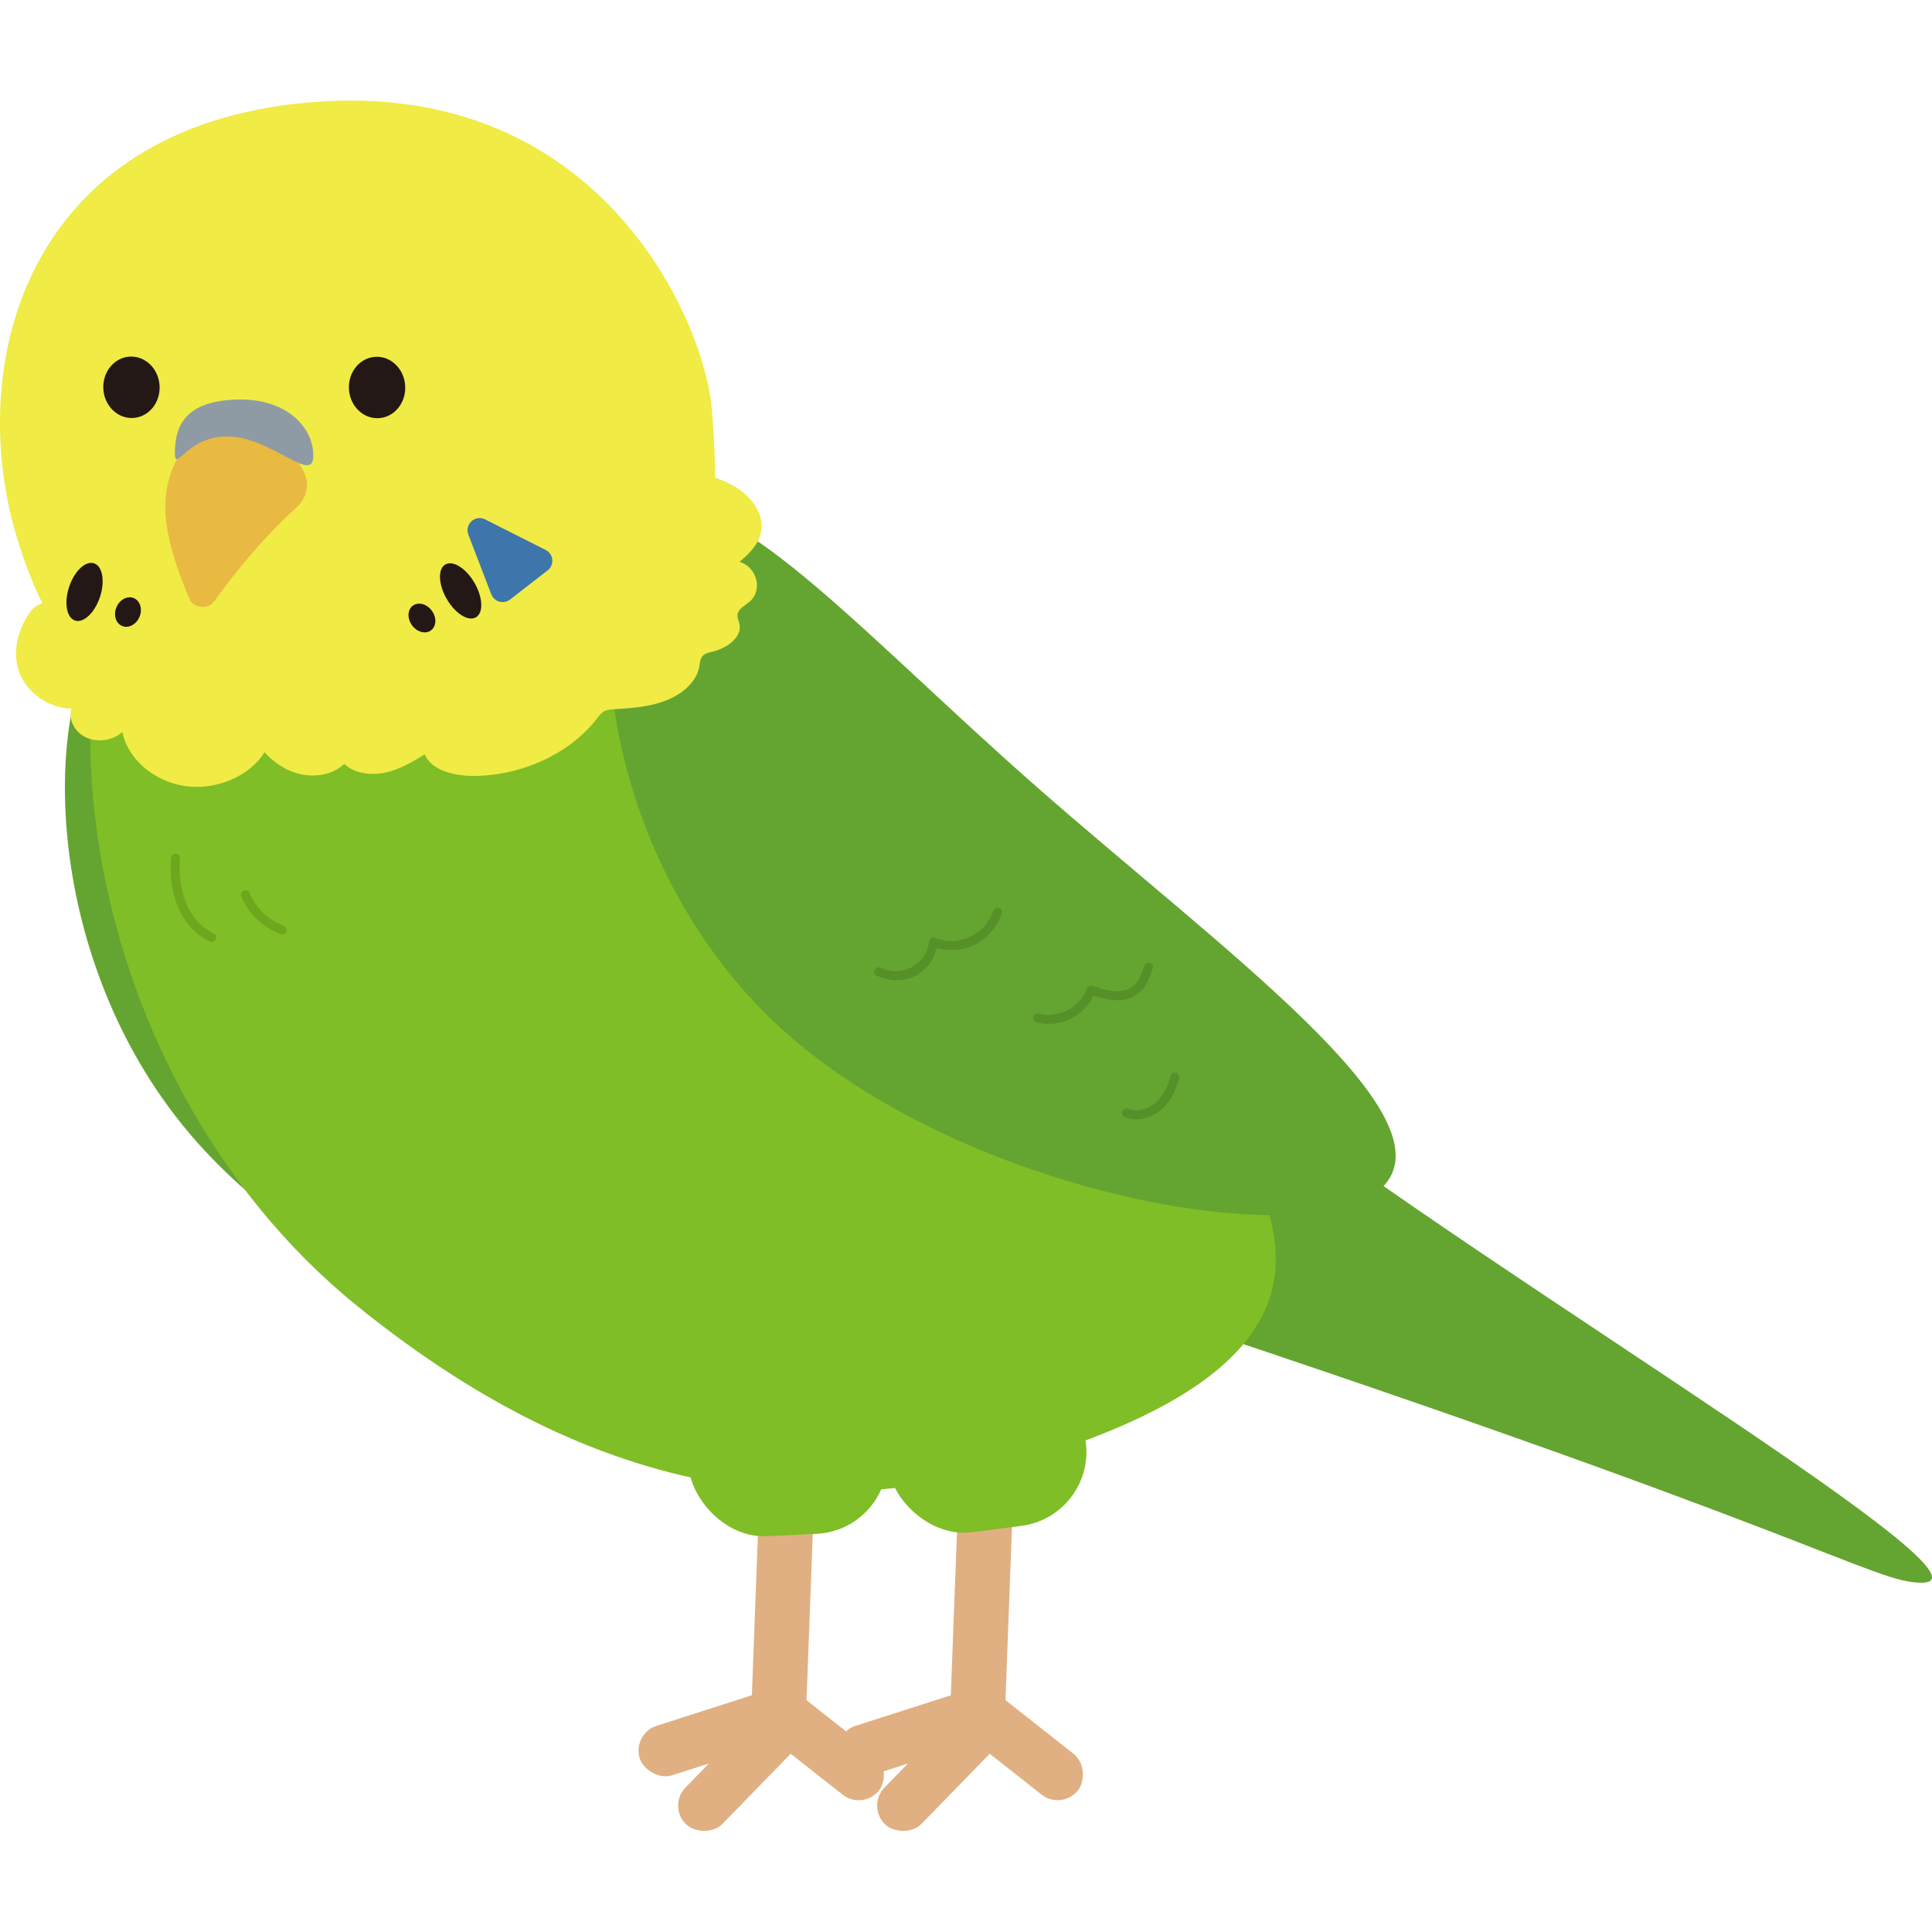<?xml version="1.0" encoding="UTF-8"?>
<svg id="_レイヤー_1" data-name="レイヤー_1" xmlns="http://www.w3.org/2000/svg" width="500" height="500" viewBox="0 0 500 500">
  <defs>
    <style>
      .cls-1 {
        fill: #e8ba41;
      }

      .cls-2 {
        fill: #64a531;
      }

      .cls-3 {
        fill: #6ea61e;
      }

      .cls-4 {
        fill: #e0b082;
      }

      .cls-5 {
        fill: #231815;
      }

      .cls-6 {
        fill: #569029;
      }

      .cls-7 {
        fill: #3e75aa;
      }

      .cls-8 {
        fill: #8e9ba4;
      }

      .cls-9 {
        fill: #7fbe26;
      }

      .cls-10 {
        fill: #f0eb45;
      }
    </style>
  </defs>
  <rect class="cls-4" x="195.35" y="382.71" width="14.18" height="70.91" rx="7.09" ry="7.09" transform="translate(388.99 843.66) rotate(-177.84)"/>
  <rect class="cls-4" x="164.63" y="442.22" width="40.25" height="13.42" rx="6.71" ry="6.71" transform="translate(-128.28 77.87) rotate(-17.78)"/>
  <rect class="cls-4" x="171.46" y="450.94" width="40.25" height="13.42" rx="6.71" ry="6.71" transform="translate(-270.03 275.81) rotate(-45.78)"/>
  <rect class="cls-4" x="191.56" y="444.17" width="40.25" height="13.42" rx="6.71" ry="6.71" transform="translate(324.5 -34.27) rotate(38.24)"/>
  <rect class="cls-4" x="246.85" y="382.71" width="14.18" height="70.91" rx="7.09" ry="7.09" transform="translate(491.94 845.6) rotate(-177.84)"/>
  <path class="cls-2" d="M122.92,240.06c42.71,47.65,95.7,96.41,77.17,113.02-18.53,16.61-105.95-9.35-148.67-57C8.71,248.43,10.83,177.12,29.36,160.51c18.53-16.61,50.85,31.89,93.56,79.54Z"/>
  <path class="cls-2" d="M314.09,273.81c48.1,42.2,208.19,135.67,183.3,135.79-12.87.06-25.81-12.75-219.22-76.21-60.8-19.95-82.6-95.28-66.19-113.99,16.41-18.71,54.01,12.21,102.11,54.41Z"/>
  <path class="cls-9" d="M234.09,197.38c62.81,72.58,150.43,133.92,51.44,173.62-65.99,26.47-127.77,19.86-193.13-33.05C17.79,277.56,1.87,157.08,53.43,108.12c51.56-48.96,102.99-.49,180.66,89.27Z"/>
  <path class="cls-2" d="M268.26,203.62c48.1,42.2,106.53,84.29,90.12,102.99-16.41,18.71-106.31,3.37-154.41-38.83-48.1-42.2-54.52-113.25-38.1-131.96,16.41-18.71,54.29,25.59,102.39,67.79Z"/>
  <path class="cls-10" d="M184.25,106.04c4.02,50.79-4.24,70.18-64.5,73.59-60.26,3.41-97.62,19.37-115.54-41.07-12.86-43.37,1.65-103.62,72.2-111.7,78.14-8.94,106.01,56.18,107.83,79.17Z"/>
  <path class="cls-10" d="M13.05,156.63c-1.47-1.47-4.16.17-5.31,1.83-3.19,4.59-4.62,10.29-2.79,15.42,1.83,5.13,7.31,9.38,13.51,9.52-.82,2.86.87,6.11,3.88,7.48,3.02,1.37,7.07.74,9.33-1.46,1.34,6.96,8.19,12.87,16.25,14.02,8.06,1.15,16.72-2.55,20.55-8.77,2.43,2.74,5.78,5,9.68,5.77,3.9.77,8.34-.15,10.94-2.76,2.55,2.51,6.95,3.07,10.69,2.26,3.74-.82,6.98-2.78,10.13-4.7,1.75,4.19,7.79,5.63,12.93,5.57,12.56-.14,24.84-5.93,31.76-14.98.51-.67,1.03-1.39,1.84-1.79.75-.38,1.65-.44,2.52-.49,4.59-.27,9.28-.64,13.46-2.28s7.86-4.79,8.55-8.72c.18-1.03.21-2.19,1.04-2.94.65-.58,1.62-.77,2.52-.99,3.77-.94,7.55-3.78,6.85-7.12-.18-.85-.64-1.68-.5-2.54.23-1.43,1.93-2.24,3.12-3.25,3.47-2.94,1.96-8.9-2.62-10.33,2.59-2.05,4.92-4.56,5.56-7.55,1-4.63-2.35-9.31-6.86-11.96s-9.98-3.69-15.31-4.68"/>
  <rect class="cls-9" x="229.69" y="357.28" width="51.5" height="38.62" rx="19.31" ry="19.31" transform="translate(-46.05 35.75) rotate(-7.35)"/>
  <rect class="cls-9" x="178.17" y="358.68" width="51.5" height="38.62" rx="19.31" ry="19.31" transform="translate(-17.62 10.05) rotate(-2.71)"/>
  <rect class="cls-4" x="216.13" y="442.22" width="40.25" height="13.42" rx="6.71" ry="6.71" transform="translate(-125.82 93.6) rotate(-17.78)"/>
  <rect class="cls-4" x="222.95" y="450.94" width="40.25" height="13.42" rx="6.71" ry="6.71" transform="translate(-254.44 312.72) rotate(-45.78)"/>
  <rect class="cls-4" x="243.05" y="444.17" width="40.25" height="13.42" rx="6.71" ry="6.71" transform="translate(335.55 -66.15) rotate(38.24)"/>
  <path class="cls-1" d="M76.47,131.56c-9.22,8.37-16.86,18.23-21.08,24.12-1.45,2.02-5.27,1.75-6.23-.44-2.57-5.89-6.12-15.32-6.37-23.02-.38-12.17,6.85-22.17,16.15-22.35,9.3-.18,27.67,12.49,17.53,21.7Z"/>
  <ellipse class="cls-5" cx="97.59" cy="100.28" rx="7.29" ry="7.95" transform="translate(-4.87 4.98) rotate(-2.85)"/>
  <ellipse class="cls-5" cx="34.03" cy="100.23" rx="7.29" ry="7.95" transform="translate(-4.95 1.82) rotate(-2.85)"/>
  <path class="cls-8" d="M81.08,118.15c-.21,7.12-10.74-4.98-22.03-5.19-11.29-.21-13.98,10.57-13.77,3.46s3.61-12.29,14.87-12.97c14.32-.86,21.14,7.58,20.93,14.7Z"/>
  <path class="cls-7" d="M121.21,138.36l5.94,15.45c.75,1.96,3.19,2.64,4.85,1.35l9.73-7.55c1.82-1.41,1.55-4.24-.51-5.28l-15.67-7.91c-2.56-1.29-5.37,1.25-4.34,3.92Z"/>
  <ellipse class="cls-5" cx="119.2" cy="152.93" rx="4.15" ry="7.9" transform="translate(-60.54 80.21) rotate(-30.04)"/>
  <path class="cls-5" d="M112.11,158.61c1.04,1.91.58,4.06-1.03,4.8-1.61.73-3.76-.22-4.8-2.14s-.58-4.06,1.03-4.8,3.76.22,4.8,2.14Z"/>
  <ellipse class="cls-5" cx="21.88" cy="153.18" rx="7.8" ry="4.2" transform="translate(-130.36 125.52) rotate(-71.57)"/>
  <ellipse class="cls-5" cx="33.12" cy="158.4" rx="3.91" ry="3.23" transform="translate(-125.57 126.69) rotate(-66.89)"/>
  <path class="cls-6" d="M226.85,252.46c3.34,1.65,7.37,1.69,10.62-.25,3.03-1.8,4.88-4.96,5.28-8.41l-1.47,1.12c7.35,2.95,15.58-1.11,17.97-8.58.46-1.43-1.79-2.04-2.24-.62-2.03,6.36-8.97,9.42-15.11,6.95-.78-.31-1.39.46-1.47,1.12-.69,5.89-7.13,9.27-12.4,6.66-1.33-.66-2.51,1.34-1.17,2.01h0Z"/>
  <path class="cls-6" d="M268.2,264.54c6.26,1.75,13.12-1.9,15.29-7.99-.48.27-.95.54-1.43.81,3.44,1.16,7.2,2.26,10.73.81,3.2-1.32,4.61-4.44,5.54-7.57.43-1.44-1.81-2.05-2.24-.62-.77,2.6-1.86,5.33-4.67,6.22-2.92.93-5.99-.16-8.75-1.09-.63-.21-1.23.25-1.43.81-1.75,4.9-7.45,7.76-12.43,6.37-1.44-.4-2.06,1.84-.62,2.24h0Z"/>
  <path class="cls-6" d="M291.23,289.17c3.09,1.14,6.55.19,9.06-1.8s4.08-5.19,4.9-8.31c.38-1.45-1.86-2.06-2.24-.62-.7,2.66-1.89,5.22-4.01,7.04-1.93,1.66-4.68,2.34-7.09,1.45-.59-.22-1.27.24-1.43.81-.18.65.22,1.21.81,1.43h0Z"/>
  <path class="cls-3" d="M44.25,222.08c-.65,8.28,1.93,17.67,9.98,21.55,1.34.65,2.52-1.36,1.17-2.01-7.35-3.54-9.42-12.03-8.83-19.54.12-1.49-2.21-1.48-2.32,0h0Z"/>
  <path class="cls-3" d="M62.5,232.14c1.9,4.47,5.7,7.96,10.23,9.65.59.22,1.27-.24,1.43-.81.18-.65-.22-1.21-.81-1.43-3.96-1.48-7.17-4.67-8.84-8.59-.25-.58-1.1-.7-1.59-.42-.6.35-.66,1.01-.42,1.59h0Z"/>
</svg>